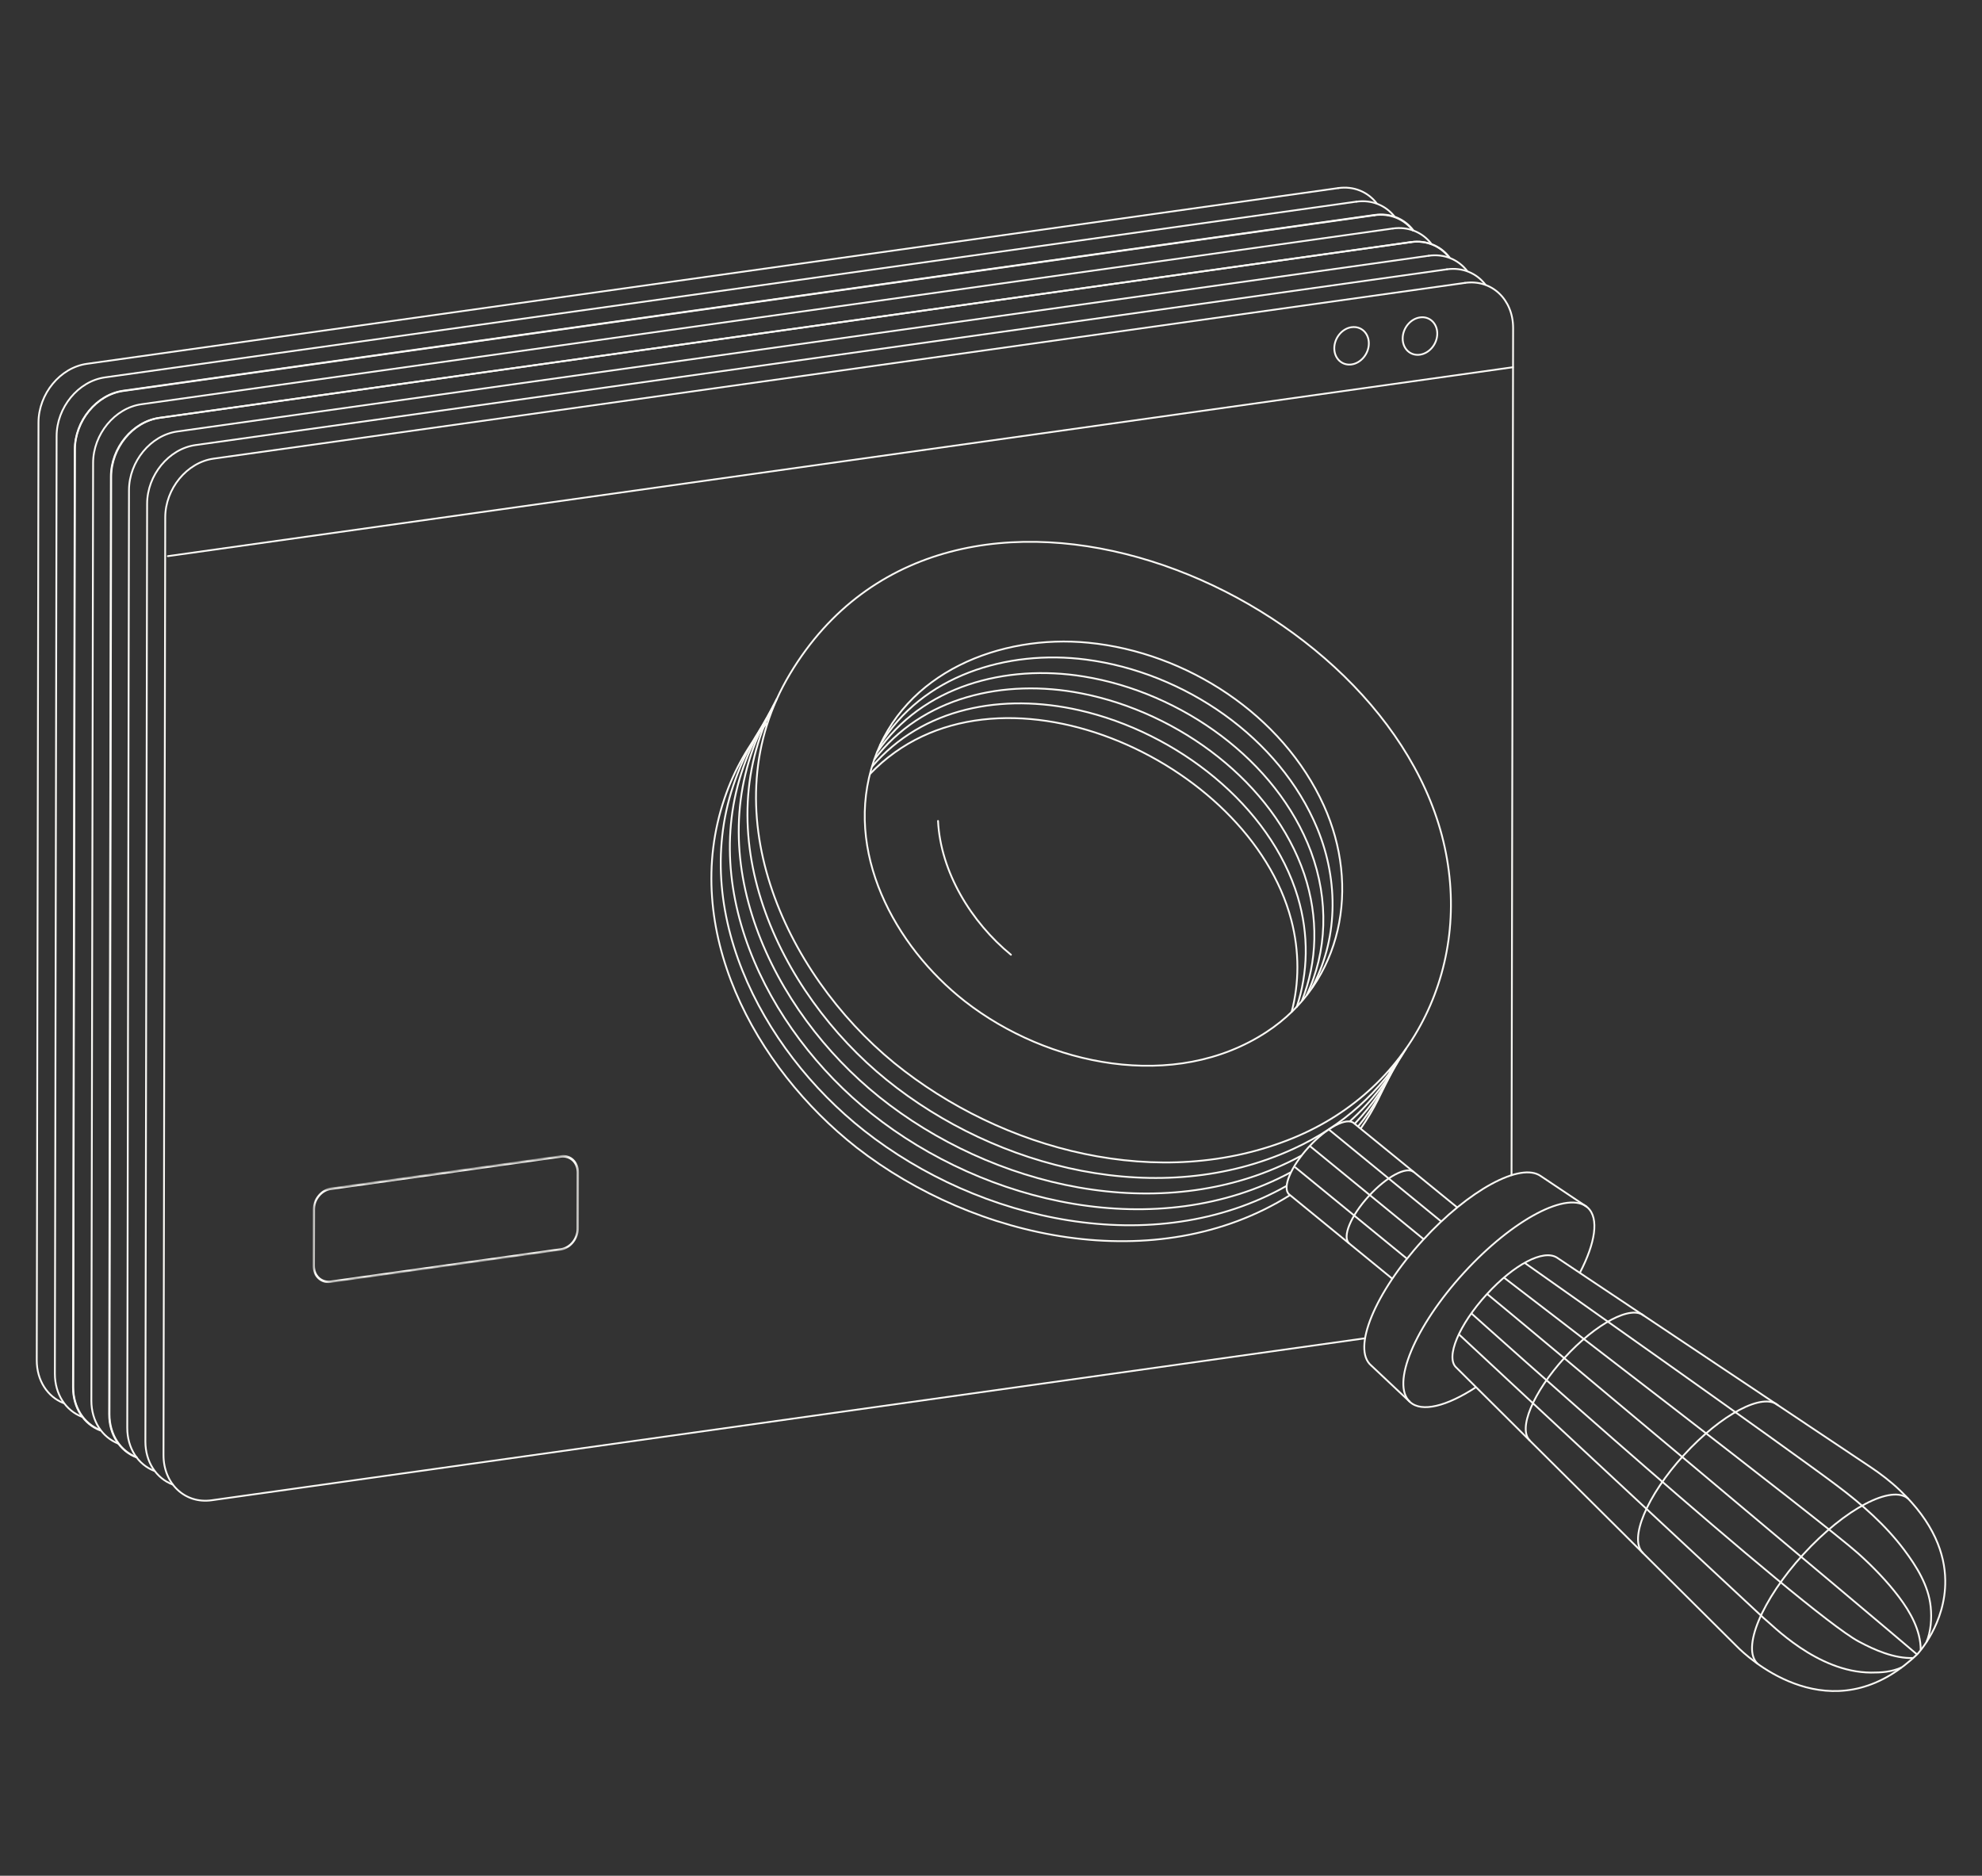 <svg width="670" height="634" viewBox="0 0 670 634" fill="none" xmlns="http://www.w3.org/2000/svg">
<rect x="0" y="0" width="670" height="634" fill="#333333" stroke="none"/>
<g clip-path="url(#clip0_621_1563)">
<path d="M489.827 86.954C486.866 83.149 482.158 81.09 476.863 81.84" stroke="#FAF9F5" stroke-width="0.61" stroke-linecap="round" stroke-linejoin="round"/>
<path d="M476.863 81.84L53.797 141.248C44.805 142.516 37.491 151.393 37.477 161.101L36.89 478.036C36.89 484.936 40.561 490.39 45.924 492.503" stroke="#FAF9F5" stroke-width="0.61" stroke-linecap="round" stroke-linejoin="round"/>
<path d="M495.899 91.497C492.924 87.734 488.258 85.702 482.99 86.439" stroke="#FAF9F5" stroke-width="0.61" stroke-linecap="round" stroke-linejoin="round"/>
<path d="M482.99 86.438L59.924 145.846C50.932 147.114 43.617 155.99 43.604 165.699L43.017 482.634C43.017 489.561 46.715 495.042 52.119 497.142" stroke="#FAF9F5" stroke-width="0.61" stroke-linecap="round" stroke-linejoin="round"/>
<path d="M502.122 96.198C499.161 92.367 494.439 90.28 489.117 91.03" stroke="#FAF9F5" stroke-width="0.61" stroke-linecap="round" stroke-linejoin="round"/>
<path d="M489.117 91.031L66.051 150.44C57.059 151.708 49.745 160.584 49.731 170.292L49.144 487.228C49.144 494.195 52.897 499.69 58.341 501.763" stroke="#FAF9F5" stroke-width="0.61" stroke-linecap="round" stroke-linejoin="round"/>
<path d="M477.696 77.766C474.734 73.962 470.027 71.903 464.732 72.653" stroke="#FAF9F5" stroke-width="0.61" stroke-linecap="round" stroke-linejoin="round"/>
<path d="M464.732 72.652L41.666 132.061C32.673 133.329 25.359 142.205 25.346 151.913L24.759 468.849C24.759 475.748 28.43 481.202 33.792 483.316" stroke="#FAF9F5" stroke-width="0.61" stroke-linecap="round" stroke-linejoin="round"/>
<path d="M483.768 82.29C480.793 78.527 476.126 76.495 470.859 77.231" stroke="#FAF9F5" stroke-width="0.61" stroke-linecap="round" stroke-linejoin="round"/>
<path d="M470.859 77.231L47.793 136.639C38.8 137.907 31.486 146.783 31.473 156.492L30.886 473.427C30.886 480.354 34.584 485.835 39.988 487.935" stroke="#FAF9F5" stroke-width="0.61" stroke-linecap="round" stroke-linejoin="round"/>
<path d="M489.99 86.995C487.029 83.163 482.308 81.077 476.986 81.827" stroke="#FAF9F5" stroke-width="0.61" stroke-linecap="round" stroke-linejoin="round"/>
<path d="M476.986 81.828L53.92 141.236C44.927 142.505 37.613 151.381 37.599 161.089L37.013 478.025C37.013 484.992 40.765 490.487 46.21 492.56" stroke="#FAF9F5" stroke-width="0.61" stroke-linecap="round" stroke-linejoin="round"/>
<path d="M465.346 68.684C462.385 64.88 457.677 62.821 452.382 63.571" stroke="#FAF9F5" stroke-width="0.61" stroke-linecap="round" stroke-linejoin="round"/>
<path d="M452.396 63.57L29.33 122.979C20.337 124.247 13.023 133.123 13.01 142.831L12.423 459.767C12.423 466.666 16.094 472.12 21.456 474.234" stroke="#FAF9F5" stroke-width="0.61" stroke-linecap="round" stroke-linejoin="round"/>
<path d="M471.432 73.224C468.457 69.46 463.79 67.429 458.523 68.165" stroke="#FAF9F5" stroke-width="0.61" stroke-linecap="round" stroke-linejoin="round"/>
<path d="M458.523 68.152L35.457 127.561C26.465 128.829 19.15 137.705 19.137 147.413L18.55 464.349C18.55 471.275 22.248 476.757 27.652 478.857" stroke="#FAF9F5" stroke-width="0.61" stroke-linecap="round" stroke-linejoin="round"/>
<path d="M477.641 77.917C474.68 74.085 469.958 71.999 464.636 72.749" stroke="#FAF9F5" stroke-width="0.61" stroke-linecap="round" stroke-linejoin="round"/>
<path d="M464.636 72.75L41.584 132.158C32.591 133.426 25.277 142.303 25.264 152.011L24.677 468.946C24.677 475.914 28.429 481.409 33.874 483.482" stroke="#FAF9F5" stroke-width="0.61" stroke-linecap="round" stroke-linejoin="round"/>
<path d="M510.964 397.196L511.496 110.898C511.51 101.19 504.237 94.359 495.244 95.613" stroke="#FAF9F5" stroke-width="0.61" stroke-linecap="round" stroke-linejoin="round"/>
<path d="M495.244 95.613L72.178 155.022C63.186 156.29 55.871 165.166 55.858 174.874L55.271 491.81C55.257 501.504 62.531 508.349 71.523 507.095L461.443 452.336" stroke="#FAF9F5" stroke-width="0.61" stroke-linecap="round" stroke-linejoin="round"/>
<path d="M511.415 124.125L56.745 187.978" stroke="#FAF9F5" stroke-width="0.61" stroke-linecap="round" stroke-linejoin="round"/>
<path d="M456.899 110.586C453.679 111.036 451.059 114.226 451.045 117.703C451.045 121.18 453.651 123.634 456.872 123.184C460.092 122.734 462.726 119.544 462.726 116.067C462.726 112.59 460.119 110.136 456.885 110.599" stroke="#FAF9F5" stroke-width="0.61" stroke-linecap="round" stroke-linejoin="round"/>
<path d="M480.015 107.286C476.795 107.736 474.161 110.941 474.161 114.418C474.161 117.895 476.768 120.349 480.002 119.885C483.236 119.422 485.842 116.245 485.856 112.768C485.869 109.291 483.249 106.823 480.029 107.286" stroke="#FAF9F5" stroke-width="0.61" stroke-linecap="round" stroke-linejoin="round"/>
<mask id="mask0_621_1563" style="mask-type:luminance" maskUnits="userSpaceOnUse" x="105" y="389" width="91" height="46">
<path d="M105.666 434.475L105.72 402.255L195.715 389.629L195.647 421.849L105.666 434.475Z" fill="white"/>
</mask>
<g mask="url(#mask0_621_1563)">
<path d="M111.779 432.825C110.292 433.029 108.954 432.566 107.985 431.666C107.016 430.752 106.416 429.402 106.416 427.793L106.457 408.745C106.457 407.15 107.057 405.623 108.04 404.45C109.009 403.264 110.346 402.432 111.834 402.214L189.602 391.292C191.076 391.088 192.427 391.551 193.395 392.451C194.364 393.351 194.951 394.715 194.951 396.31L194.91 415.358C194.91 416.967 194.31 418.481 193.341 419.667C192.372 420.853 191.021 421.685 189.547 421.903L111.779 432.825ZM189.616 390.474L111.847 401.396C108.463 401.873 105.734 405.2 105.72 408.827L105.679 427.875C105.679 431.516 108.395 434.079 111.779 433.602L189.547 422.68C192.918 422.203 195.647 418.876 195.661 415.235L195.702 396.187C195.702 392.56 192.986 389.997 189.616 390.46" fill="#FAF9F5"/>
</g>
<path d="M294.13 261.564C336.01 217.864 422.348 256.751 436.498 310.924C439.296 321.614 439.2 332.29 436.608 342.107M459.956 381.472C464.418 375.118 467.857 368.218 470.313 360.978M259.251 244.398C253.124 251.652 248.211 260.133 244.923 269.841C229.899 314.114 254.993 360.692 289.572 387.867C329.582 419.023 390.894 432.235 436.007 403.997" stroke="#FAF9F5" stroke-width="0.61" stroke-miterlimit="10"/>
<path d="M294.717 259.193C311.952 239.013 339.025 234.228 364.734 240.036C397.948 247.549 429.498 272.433 438.709 303.194C442.503 315.957 442.202 328.896 438.313 340.459M459.028 380.819C464.336 374.342 468.512 367.184 471.555 359.575M259.783 242.463C255.621 248.094 252.087 254.408 249.358 261.416C231.877 305.921 256.876 354.353 292.11 382.155C330.974 412.821 390.034 426.142 434.902 400.835" stroke="#FAF9F5" stroke-width="0.61" stroke-miterlimit="10"/>
<path d="M295.454 256.848C311.72 235.44 339.435 229.277 365.512 234.35C398.726 240.799 430.521 264.742 440.906 295.49C445.778 310.079 445.341 325.146 440.101 338.249M457.95 379.823C464.159 373.278 469.126 365.874 472.797 357.911M260.834 240.104C258.2 244.072 255.839 248.367 253.792 252.989C233.856 297.712 258.814 347.93 294.648 376.442C333.157 407.093 391.289 420.442 436.294 396.253" stroke="#FAF9F5" stroke-width="0.61" stroke-miterlimit="10"/>
<path d="M296.491 254.27C311.706 231.854 339.953 224.369 366.317 228.65C399.518 234.036 431.572 257.038 443.13 287.772C449.271 304.27 448.657 321.751 441.684 336.395M456.312 379.005C463.599 372.433 469.508 364.77 473.943 356.384M261.735 238.113C260.507 240.172 259.333 242.326 258.228 244.549C235.821 289.504 260.766 341.494 297.173 370.728C335.245 401.285 392.286 414.783 437.372 391.944C438.245 391.508 439.091 391.058 439.937 390.595" stroke="#FAF9F5" stroke-width="0.61" stroke-miterlimit="10"/>
<path d="M297.501 251.884C311.556 228.377 340.404 219.473 367.095 222.936C400.296 227.245 432.596 249.307 445.314 280.054C452.778 298.202 452.137 318.069 443.376 334.076M262.676 236.108C237.813 281.281 262.731 335.058 299.725 365.001C337.006 395.175 392.299 408.974 437.249 388.303C453.993 380.668 466.902 368.723 475.376 354.352" stroke="#FAF9F5" stroke-width="0.61" stroke-miterlimit="10"/>
<path d="M295.358 257.229C305.565 227.136 338.206 214.333 367.9 217.237C401.087 220.482 433.646 241.603 447.538 272.337C459.847 299.566 454.033 331.799 428.188 348.789C397.075 369.214 353.995 360.174 326.157 338.426C302.359 319.801 285.042 287.649 295.358 257.229ZM302.263 359.274C338.821 388.985 392.231 403.057 437.112 384.663C478.255 367.81 498.656 325.091 487.425 282.413C465.073 197.534 320.917 138.208 267.111 227.668C239.792 273.073 264.75 328.527 302.263 359.274Z" stroke="#FAF9F5" stroke-width="0.61" stroke-miterlimit="10"/>
<path d="M492.706 408.199L457.704 379.661C455.316 377.479 448.452 381.079 442.394 387.719C436.335 394.346 433.36 401.491 435.748 403.672L470.572 432.142" stroke="#FAF9F5" stroke-width="0.61" stroke-miterlimit="10"/>
<path d="M475.485 425.337L437.699 394.426" stroke="#FAF9F5" stroke-width="0.61" stroke-miterlimit="10"/>
<path d="M487.112 412.793L449.176 381.746" stroke="#FAF9F5" stroke-width="0.61" stroke-miterlimit="10"/>
<path d="M481.285 418.872L442.912 387.457" stroke="#FAF9F5" stroke-width="0.61" stroke-miterlimit="10"/>
<path d="M317.096 277.477C317.942 294.739 328.327 311.701 341.741 322.704" stroke="#FAF9F5" stroke-width="0.61" stroke-linecap="round" stroke-linejoin="round"/>
<path d="M456.039 420.252C453.651 418.071 456.626 410.912 462.699 404.285C468.771 397.659 475.403 394.154 477.9 396.132" stroke="#FAF9F5" stroke-width="0.61" stroke-miterlimit="10"/>
<path d="M498.915 468.888C489.131 475.283 480.629 477.505 476.645 473.878C470.108 467.906 478.241 448.353 494.835 430.219C511.415 412.084 530.164 402.212 536.714 408.184C540.617 411.743 539.293 420.142 534.067 430.178" stroke="#FAF9F5" stroke-width="0.61" stroke-miterlimit="10"/>
<path d="M476.645 473.88C476.645 473.88 465.278 463.177 463.545 461.554C456.899 455.977 464.759 436.915 480.93 419.231C496.513 402.187 514.076 392.71 520.844 397.51C521.881 398.205 536.455 407.941 536.455 407.941" stroke="#FAF9F5" stroke-width="0.61" stroke-miterlimit="10"/>
<path d="M639.114 566.109C642.102 564.296 645.132 561.992 648.175 559.074C648.175 559.074 657.795 548.875 657.577 534.121C657.454 525.231 653.756 514.691 642.252 503.729C639.168 500.783 635.771 498.179 632.223 495.807L526.262 425.04C521.718 422.259 511.947 427.235 502.559 437.503C493.17 447.77 488.558 458.828 492.27 462.21L586.945 556.292C586.945 556.292 611.631 582.69 639.1 566.109" stroke="#FAF9F5" stroke-width="0.61" stroke-miterlimit="10"/>
<path d="M642.826 563.599C639.401 565.126 635.989 565.344 632.482 565.331C614.183 565.235 598.913 549.009 596.129 546.841C596.129 546.841 505.001 461.963 493.129 450.973" stroke="#FAF9F5" stroke-width="0.61" stroke-miterlimit="10"/>
<path d="M646.715 560.411C640.329 560.602 633.779 557.766 628.266 554.793C610.089 545.03 497.36 443.898 497.36 443.898" stroke="#FAF9F5" stroke-width="0.61" stroke-miterlimit="10"/>
<path d="M647.984 559.156C634.229 547.375 513.08 445.766 502.682 437.34" stroke="#FAF9F5" stroke-width="0.61" stroke-miterlimit="10"/>
<path d="M649.28 557.67C649.28 551.044 645.773 544.881 641.898 539.74C638.022 534.6 633.164 529.568 628.183 525.096C616.925 514.979 508.263 431.723 508.263 431.723" stroke="#FAF9F5" stroke-width="0.61" stroke-miterlimit="10"/>
<path d="M651.205 555.078C652.76 551.411 653.047 546.993 652.651 543.079C651.914 535.907 647.916 529.499 643.686 523.854C637.395 515.482 629.453 508.501 621.115 502.229C603.253 488.784 522.305 431.708 515.386 426.84" stroke="#FAF9F5" stroke-width="0.61" stroke-miterlimit="10"/>
<path d="M517.214 486.943C513.011 483.111 518.238 470.567 528.881 458.922C539.525 447.278 551.561 440.951 555.764 444.783" stroke="#FAF9F5" stroke-width="0.61" stroke-miterlimit="10"/>
<path d="M555.437 524.942C550.47 520.401 556.651 505.553 569.26 491.768C581.855 477.982 596.102 470.497 601.083 475.024" stroke="#FAF9F5" stroke-width="0.61" stroke-miterlimit="10"/>
<path d="M594.177 562.386C588.623 557.314 595.542 540.733 609.611 525.339C623.693 509.945 639.604 501.573 645.145 506.646" stroke="#FAF9F5" stroke-width="0.61" stroke-miterlimit="10"/>
</g>
<defs>
<clipPath id="clip0_621_1563">
<rect width="646" height="509" fill="white" transform="translate(12 63)"/>
</clipPath>
</defs>
</svg>
